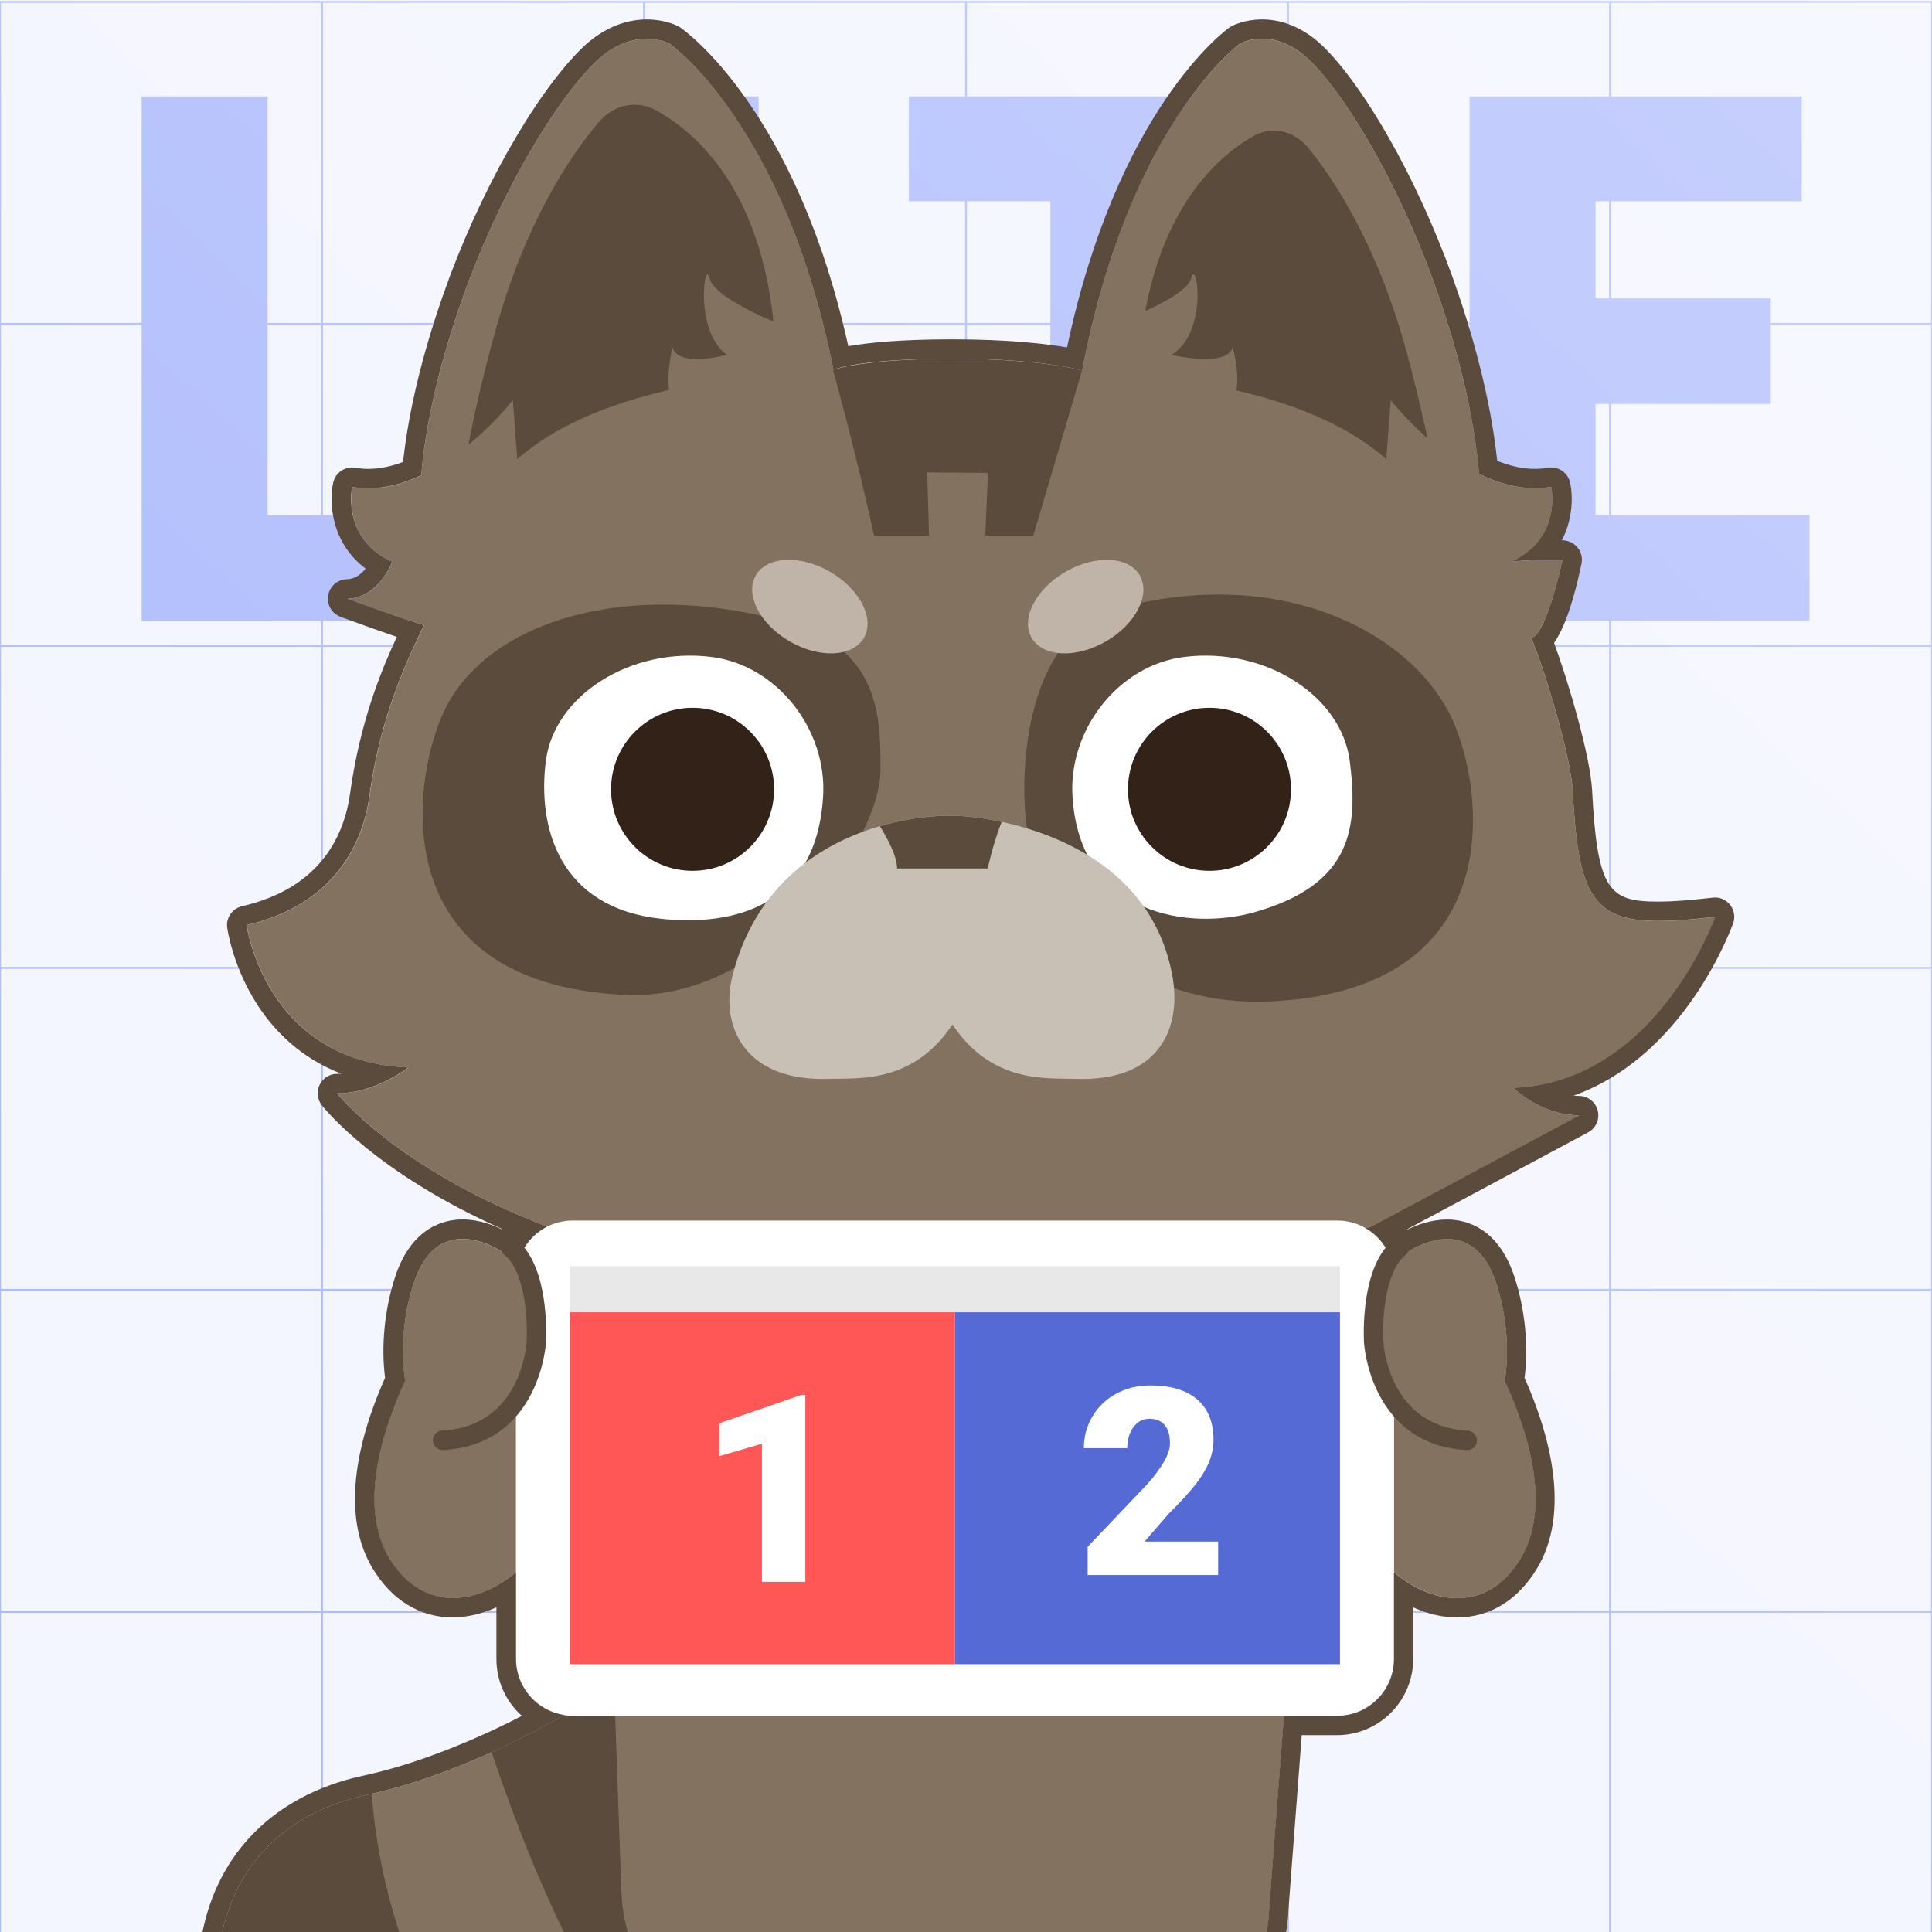 <svg width="1024" height="1024" viewBox="0 0 1024 1024" fill="none" xmlns="http://www.w3.org/2000/svg">
<rect x="0" y="0" width="1024" height="1024" fill="#333333" stroke="none"/>
<g clip-path="url(#clip0_1743_978)">
<rect width="1024" height="1024" fill="#F3F5FF"/>
<path d="M1024 1H0V1025H1024V1Z" fill="#F3F5FF"/>
<path d="M1024 1H0V1025H1024V1Z" stroke="#AFBCFC" stroke-miterlimit="10"/>
<path d="M0 854.328H1024" stroke="#AFBCFC" stroke-miterlimit="10"/>
<path d="M0 683.672H1024" stroke="#AFBCFC" stroke-miterlimit="10"/>
<path d="M0 513H1024" stroke="#AFBCFC" stroke-miterlimit="10"/>
<path d="M0 342.328H1024" stroke="#AFBCFC" stroke-miterlimit="10"/>
<path d="M0 171.672H1024" stroke="#AFBCFC" stroke-miterlimit="10"/>
<path d="M853.33 1V1025" stroke="#AFBCFC" stroke-miterlimit="10"/>
<path d="M682.67 1V1025" stroke="#AFBCFC" stroke-miterlimit="10"/>
<path d="M512 1V1025" stroke="#AFBCFC" stroke-miterlimit="10"/>
<path d="M341.33 1V1025" stroke="#AFBCFC" stroke-miterlimit="10"/>
<path d="M170.67 1V1025" stroke="#AFBCFC" stroke-miterlimit="10"/>
<path d="M75.078 328.998H250.015V273.048H141.845V51.113H75.078V328.998Z" fill="#AFBCFC"/>
<path d="M335.304 328.998H402.071V51.113H335.304V328.998Z" fill="#AFBCFC"/>
<path d="M556.72 328.998H623.487V106.69H698.833V51.113H481.747V106.69H556.72V328.998Z" fill="#AFBCFC"/>
<path d="M778.897 328.998H959.056V273.048H845.664V214.114H938.541V158.164H845.664V106.69H954.953V51.113H778.897V328.998Z" fill="#AFBCFC"/>
<rect width="1024" height="1024" fill="url(#paint0_linear_1743_978)" fill-opacity="0.5"/>
<g clip-path="url(#clip1_1743_978)">
<path d="M148.754 1137.37C189.696 1185.17 272.335 1178.79 317.289 1149.27C533.349 1007.28 470.29 831.815 435.589 779.043C367.695 889.696 248.743 939.862 195.148 951.178C99.891 971.306 97.011 1076.99 148.754 1137.34V1137.37Z" fill="#847261"/>
<path d="M320.889 895.422C338.994 942.125 372.392 996.2 433.874 1035.63C421.564 1055.42 391.252 1093.86 363.82 1114.43C321.095 1081.03 286.496 1005.6 260.573 928.752C279.604 920.145 300.178 909.104 320.889 895.422Z" fill="#5A4B3C"/>
<path d="M195.182 951.212C195.765 951.075 196.382 950.938 196.965 950.801C201.834 1010.05 224.466 1092.93 303.607 1157.02C257.11 1179.55 185.89 1180.65 148.788 1137.37C97.079 1077.02 99.959 971.34 195.182 951.212Z" fill="#5A4B3C"/>
<path d="M378.427 849.612C399.413 829.484 419.026 806.099 435.623 779.078C453.659 806.544 479.411 867.272 469.467 939.246C437.166 917.095 404.076 887.708 378.427 849.647V849.612Z" fill="#5A4B3C"/>
<path d="M571.273 1090.7L514.695 1073.28L436.068 1083.74C384.874 1095.16 333.988 1059.53 329.633 1007.24C329.496 1005.77 329.427 1004.26 329.358 1002.75C329.187 998.875 320.992 767.864 320.992 767.864C314.82 729.288 330.696 689.786 361.385 671.441C372.632 664.72 385.457 660.914 399.035 660.914H612.627C644.791 660.914 672.566 682.174 685.493 712.966C692.042 728.568 693.962 746.159 691.836 763.269C691.836 763.269 672.943 1008.24 672.84 1011.01C671.948 1033.68 663.685 1054.15 650.723 1069.55C631.452 1092.42 599.631 1100.34 571.273 1090.74V1090.7Z" fill="#847261"/>
<path d="M781.265 301.969C781.265 301.969 796.592 258.112 763.537 159.735C745.843 107.168 717.966 56.591 695.78 33.548C676.029 13.043 657.478 23.021 657.478 23.021C657.478 23.021 583.824 75.588 566.165 247.345L781.299 301.969H781.265Z" fill="#847261"/>
<path d="M766.143 313.012C766.143 313.012 769.675 276.391 745.844 187.751C730.482 130.59 707.576 95.786 693.517 78.504C685.871 69.108 674.041 66.537 664.131 72.229C642.768 84.504 608.238 116.36 603.369 195.089L766.143 312.978V313.012Z" fill="#5A4B3C"/>
<path d="M587.424 172.662C587.424 172.662 628.641 158.603 631.384 147.39C634.127 136.177 640.882 175.405 621.028 188.092C621.028 188.092 650.62 195.156 653.364 183.909C653.364 183.909 658.85 204.071 653.364 212.266C647.877 220.462 579.88 196.081 579.88 196.081L587.39 172.696L587.424 172.662Z" fill="#847261"/>
<path d="M226.146 301.969C226.146 301.969 210.201 258.112 244.56 159.735C262.905 107.168 291.88 56.591 314.923 33.548C335.428 13.043 354.699 23.021 354.699 23.021C354.699 23.021 431.2 75.588 449.545 247.345L226.146 301.969Z" fill="#847261"/>
<path d="M241.851 299.293C241.851 299.293 238.182 262.672 262.939 174.033C278.918 116.871 302.681 82.067 317.289 64.785C325.244 55.39 337.52 52.818 347.807 58.51C369.992 70.786 405.859 102.641 410.9 181.371L241.851 299.259V299.293Z" fill="#5A4B3C"/>
<path d="M909.029 486.003C847.307 492.999 837.02 486.003 833.591 419.412C832.665 401.205 818.641 354.845 811.645 338.18C819.909 336.054 828.173 296.723 828.173 296.723C811.543 296.38 800.981 297.786 800.981 297.786C828.173 285.511 822.207 258.079 822.207 258.079C778.796 265.76 737.134 212.096 737.134 212.096L734.768 243.368C674.898 190.528 545.625 195.5 504.477 195.5C463.329 195.5 334.056 190.528 274.186 243.368L271.82 212.096C271.82 212.096 230.158 265.76 186.747 258.079C186.747 258.079 180.746 285.511 207.973 297.786C207.973 297.786 200.84 316.989 184.21 317.297C184.21 317.297 216.442 329.196 224.74 331.322C220.351 341.746 202.623 372.847 195.937 421.778C192.165 449.348 175.363 480.071 130.786 490.358C130.786 490.358 140.559 562.847 216.511 565.796C216.511 565.796 199.366 579.512 178.792 579.512C178.792 579.512 261.088 685.57 506.294 685.57C600.557 685.57 726.915 650.183 726.915 650.183L837.157 591.17C816.583 591.17 802.353 576.597 802.353 576.597C878.305 573.648 909.166 486.038 909.166 486.038L909.029 486.003Z" fill="#847261"/>
<path d="M466.69 408.063C466.69 445.782 407.231 530.786 331.519 527.323C199.366 521.288 218.843 407.686 236.948 373.773C260.745 329.196 331.931 306.873 415.255 329.196C466.895 343.015 466.69 380.631 466.69 408.063Z" fill="#5A4B3C"/>
<path d="M457.903 338.056C463.793 327.855 455.737 312.178 439.911 303.041C424.084 293.903 406.48 294.765 400.59 304.967C394.7 315.168 402.756 330.845 418.582 339.982C434.409 349.12 452.013 348.258 457.903 338.056Z" fill="#BFB4A7"/>
<path d="M436.275 421.95C432.468 485.763 380.965 490.358 350.104 486.929C296.303 480.962 284.885 438.546 289.274 403.57C293.629 368.629 334.194 342.843 377.056 348.192C411.997 352.547 438.366 386.768 436.275 421.95Z" fill="white"/>
<path d="M367.077 461.555C390.939 461.555 410.282 442.211 410.282 418.35C410.282 394.488 390.939 375.145 367.077 375.145C343.216 375.145 323.872 394.488 323.872 418.35C323.872 442.211 343.216 461.555 367.077 461.555Z" fill="#332217"/>
<path d="M544.87 442.351C552.105 480.138 597.471 534.213 673.183 530.75C805.336 524.715 785.859 411.113 767.754 377.2C743.957 332.623 676.2 300.014 592.876 322.336C541.235 336.155 539.727 415.468 544.87 442.351Z" fill="#5A4B3C"/>
<path d="M586.117 339.987C601.943 330.849 609.999 315.172 604.109 304.971C598.219 294.77 580.615 293.908 564.788 303.045C548.962 312.182 540.906 327.86 546.796 338.061C552.686 348.262 570.29 349.124 586.117 339.987Z" fill="#BFB4A7"/>
<path d="M568.427 421.95C572.234 485.763 630.972 493.135 664.885 483.5C716.937 468.721 719.817 438.546 715.428 403.57C711.073 368.629 670.508 342.843 627.646 348.192C592.705 352.547 566.336 386.768 568.427 421.95Z" fill="white"/>
<path d="M641.053 461.555C664.915 461.555 684.259 442.211 684.259 418.35C684.259 394.488 664.915 375.145 641.053 375.145C617.192 375.145 597.848 394.488 597.848 418.35C597.848 442.211 617.192 461.555 641.053 461.555Z" fill="#332217"/>
<path d="M389.812 676.619C389.812 676.619 511.301 685.637 617.873 671.133C617.873 671.133 623.36 723.356 590.407 761.829C590.407 761.829 579.4 745.336 568.427 731.586C557.42 770.059 540.961 770.059 527.211 753.566C520.559 754.903 509.415 765.876 499.745 775.545C491.515 792.039 472.279 759.052 458.186 731.174C442.207 699.491 422.798 756.309 422.798 756.309C422.798 756.309 388.131 722.362 389.812 676.619Z" fill="#BFB4A7"/>
<path d="M415.289 172.662C415.289 172.662 378.496 158.603 376.062 147.39C373.627 136.177 367.592 175.405 385.32 188.092C385.32 188.092 358.917 195.156 356.448 183.909C356.448 183.909 351.544 204.071 356.448 212.266C361.351 220.462 422.01 196.081 422.01 196.081L415.289 172.696V172.662Z" fill="#847261"/>
<path d="M463.26 283.897H492.407L491.447 250.396L523.645 250.636L522.205 283.897H547.682L573.502 196.355C573.502 196.355 552.791 190.148 504.717 190.148C456.643 190.148 441.452 196.081 441.452 196.081C441.452 196.081 452.596 235.24 463.295 283.897H463.26Z" fill="#5A4B3C"/>
<path d="M504.82 432.408C498.75 431.688 410.043 432.614 388.337 516.727C381.376 543.713 394.475 573.34 439.36 571.831C454.962 571.317 483.766 574.506 504.82 543.028C525.874 574.471 554.643 571.282 570.279 571.831C615.165 573.34 626.48 544.091 621.302 516.727C606.386 437.655 510.889 431.723 504.82 432.408Z" fill="#C8C0B5"/>
<path d="M475.468 460.322H523.508C523.508 460.322 526.251 447.36 530.88 435.633C517.027 432.65 506.672 432.238 504.82 432.444C502.351 432.17 486.166 432.135 466.347 437.896C470.084 443.897 475.468 453.704 475.468 460.322Z" fill="#5A4B3C"/>
<path d="M353.67 996.133C353.67 996.133 372.804 1093.62 399.31 1131.51C399.31 1131.51 355.145 1145.05 349.247 1158.6C343.349 1172.14 346.298 1180.27 346.298 1180.27H450.436C459.523 1180.27 467.032 1173.75 467.615 1165.42C468.987 1146.08 483.32 1077.06 497.516 1069.89L353.636 996.167L353.67 996.133Z" fill="#847261"/>
<path d="M662.622 996.203C662.622 996.203 643.42 1096.4 616.948 1134.29C616.948 1134.29 661.113 1147.83 667.011 1161.38C672.909 1174.92 669.96 1183.05 669.96 1183.05H565.822C556.735 1183.05 549.225 1176.53 548.642 1168.2C547.271 1148.86 549.5 1077.09 535.338 1069.89L662.69 996.237L662.622 996.203Z" fill="#847261"/>
<path d="M238.593 689.238C238.593 689.238 177.112 776.849 206.155 825.746C235.199 874.644 296.2 828.181 290.885 797.183C285.57 766.185 277.341 694.073 277.341 694.073L238.628 689.238H238.593Z" fill="#847261"/>
<path d="M773.721 689.238C773.721 689.238 835.202 776.849 806.159 825.746C777.115 874.644 716.114 828.181 721.429 797.183C726.744 766.185 734.973 694.073 734.973 694.073L773.686 689.238H773.721Z" fill="#847261"/>
<path d="M708.776 646.926H303.538C286.911 646.926 273.432 660.405 273.432 677.032V879.308C273.432 895.935 286.911 909.415 303.538 909.415H708.776C725.403 909.415 738.882 895.935 738.882 879.308V677.032C738.882 660.405 725.403 646.926 708.776 646.926Z" fill="white"/>
<path d="M710.216 695.516H506.157V882.052H710.216V695.516Z" fill="#556AD4"/>
<path d="M506.157 695.516H302.098V882.052H506.157V695.516Z" fill="#FF5656"/>
<path d="M426.844 838.399H403.836V765.19L381.239 771.774V754.355L424.718 739.336H426.844V838.399Z" fill="white"/>
<path d="M645.614 834.8H576.485V819.816L608.341 786.349C616.193 777.399 620.102 770.301 620.102 765.055C620.102 760.803 619.176 757.545 617.325 755.317C615.473 753.088 612.764 751.99 609.232 751.99C605.7 751.99 602.889 753.465 600.728 756.448C598.568 759.431 597.471 763.135 597.471 767.558H574.462C574.462 761.489 575.971 755.865 579.023 750.722C582.075 745.578 586.292 741.532 591.676 738.652C597.059 735.737 603.094 734.297 609.781 734.297C620.479 734.297 628.743 736.766 634.504 741.703C640.265 746.641 643.179 753.739 643.179 762.997C643.179 766.907 642.459 770.713 641.019 774.382C639.579 778.085 637.316 781.96 634.264 786.006C631.212 790.052 626.274 795.504 619.451 802.294L606.661 817.073H645.648V834.766L645.614 834.8Z" fill="white"/>
<path opacity="0.8" d="M710.182 671.102H302.098V695.516H710.182V671.102Z" fill="#E2E2E3"/>
<path d="M265.717 663.314C265.717 663.314 232.319 640.34 219.254 680.048C206.19 719.755 214.419 777.362 255.087 760.423C295.755 743.484 288.485 674.184 265.751 663.348L265.717 663.314Z" fill="#847261"/>
<path d="M746.598 663.314C746.598 663.314 779.996 640.34 793.06 680.048C806.125 719.755 797.895 777.362 757.227 760.423C716.56 743.484 723.829 674.184 746.563 663.348L746.598 663.314Z" fill="#847261"/>
<path d="M909.132 475.717C909.132 475.717 909.063 475.717 909.029 475.717C908.926 475.717 908.789 475.717 908.686 475.717C908.377 475.717 908.034 475.751 907.726 475.786C895.004 477.226 886.157 477.877 878.991 477.877C852.965 477.877 846.621 472.425 843.844 418.864C842.918 400.897 831.259 361.223 823.681 340.752C828.105 334.409 833.283 322.304 838.22 298.781C838.837 295.798 838.117 292.678 836.197 290.277C834.277 287.877 831.431 286.471 828.345 286.403C828.173 286.403 827.968 286.403 827.796 286.403C833.66 275.121 833.763 263.051 832.185 255.85C831.122 251.05 826.905 247.758 822.138 247.758C821.555 247.758 820.938 247.827 820.321 247.929C818.092 248.307 815.795 248.512 813.463 248.512C807.222 248.512 800.536 247.072 793.541 244.226C790.729 217.72 783.871 188.231 773.207 156.444C755.513 103.844 727.361 51.586 703.118 26.417C690.362 13.113 677.504 10.301 668.931 10.301C659.844 10.301 653.707 13.353 652.575 13.97C652.198 14.175 651.821 14.416 651.478 14.656C649.009 16.439 592.191 58.341 565.547 184.15C554.472 182.23 534.652 179.864 504.683 179.864C476.737 179.864 459.626 181.716 449.613 183.499C421.873 58.066 363.1 16.302 360.563 14.553C360.22 14.313 359.842 14.107 359.465 13.901C358.299 13.284 352.059 10.301 342.8 10.301C334.056 10.301 320.855 13.078 307.653 26.28C282.485 51.483 253.201 103.741 234.856 156.341C223.643 188.402 216.545 218.166 213.631 244.843C207.218 247.278 201.046 248.512 195.285 248.512C192.954 248.512 190.656 248.307 188.462 247.929C187.845 247.827 187.262 247.758 186.644 247.758C181.912 247.758 177.66 251.05 176.597 255.85C174.266 266.48 175.603 287.809 193.845 301.422C191.445 304.268 188.119 306.908 183.867 307.011C178.929 307.114 174.746 310.714 173.923 315.583C173.1 320.453 175.877 325.219 180.507 326.933C182.873 327.825 198.44 333.517 210.339 337.563C203.069 353.165 190.931 381.386 185.581 420.373C182.564 442.387 170.185 470.676 128.317 480.312C123.14 481.512 119.711 486.45 120.431 491.696C120.534 492.519 123.345 512.339 136.375 532.501C144.811 545.565 158.732 560.55 180.918 569.088C180.164 569.123 179.409 569.157 178.655 569.157C174.712 569.157 171.145 571.386 169.431 574.918C167.716 578.449 168.128 582.633 170.528 585.753C171.763 587.331 198.817 621.483 266.128 651.384C266.025 651.418 265.957 651.453 265.854 651.521C260.985 649.121 253.51 646.343 245.143 646.343C235.542 646.343 218.157 650.287 209.447 676.758C203.858 693.732 201.903 713.483 204.098 730.285C185.479 772.29 183.113 807.06 197.309 830.96C207.39 847.933 222.477 857.26 239.828 857.26C247.475 857.26 255.464 855.374 263.111 851.911V879.24C263.111 891.207 268.254 902.043 276.621 909.449L276.209 909.655C274.461 910.581 272.678 911.472 270.963 912.33L269.386 913.118L268.46 913.564L268.151 913.701C266.643 914.456 265.1 915.21 263.625 915.896C263.076 916.17 262.528 916.41 262.014 916.65L260.985 917.13L260.162 917.508C258.893 918.09 257.624 918.708 256.356 919.256C234.719 929.063 212.842 936.641 194.737 940.653L193.914 940.825L193.057 941.03C186.747 942.368 180.644 944.082 174.917 946.174C169.294 948.197 163.876 950.631 158.835 953.375C153.898 956.049 149.2 959.101 144.845 962.427C142.719 964.073 140.627 965.822 138.639 967.605C134.764 971.137 131.129 974.977 127.872 979.058C126.26 981.047 124.717 983.138 123.277 985.264C117.687 993.528 113.264 1002.75 110.212 1012.63C108.738 1017.39 107.572 1022.33 106.715 1027.37C105.892 1032.31 105.343 1037.38 105.137 1042.53C104.589 1055.11 105.857 1068.01 108.944 1080.86C110.761 1088.44 113.196 1095.99 116.179 1103.29C119.196 1110.63 122.797 1117.76 126.911 1124.52C129.689 1129.08 132.706 1133.5 135.93 1137.72C137.541 1139.84 139.256 1141.93 140.97 1143.96C142.273 1145.5 143.679 1147.01 145.188 1148.55C145.531 1148.9 145.908 1149.27 146.251 1149.62L146.662 1150.03C147.657 1150.99 148.617 1151.95 149.646 1152.87C150.091 1153.28 150.537 1153.66 151.017 1154.07L151.497 1154.48C152.457 1155.31 153.383 1156.1 154.343 1156.89C154.926 1157.33 155.509 1157.78 156.058 1158.22L156.332 1158.43C157.292 1159.15 158.218 1159.87 159.178 1160.55C159.898 1161.07 160.584 1161.55 161.304 1162.03C162.264 1162.68 163.259 1163.3 164.219 1163.91C164.939 1164.36 165.693 1164.81 166.413 1165.25C167.408 1165.83 168.436 1166.42 169.465 1166.97C170.22 1167.38 170.974 1167.79 171.728 1168.17C172.791 1168.72 173.854 1169.23 174.917 1169.74L175.397 1169.98C175.98 1170.26 176.563 1170.53 177.146 1170.81C178.278 1171.32 179.444 1171.8 180.575 1172.28L181.158 1172.52C181.638 1172.73 182.152 1172.93 182.667 1173.14C184.004 1173.65 185.376 1174.17 186.747 1174.65L187.193 1174.82C187.57 1174.96 187.913 1175.09 188.29 1175.23C190.176 1175.88 192.096 1176.46 193.982 1177.01C194.325 1177.12 194.703 1177.22 195.045 1177.29L195.491 1177.39C196.931 1177.77 198.337 1178.18 199.777 1178.52C200.326 1178.66 200.84 1178.76 201.389 1178.9L202.041 1179.04C203.241 1179.31 204.441 1179.55 205.641 1179.79C206.292 1179.93 206.944 1180.03 207.63 1180.13L208.178 1180.24C209.31 1180.44 210.442 1180.61 211.573 1180.82C212.43 1180.96 213.288 1181.06 214.145 1181.16C215.311 1181.3 216.408 1181.47 217.54 1181.57C218.431 1181.68 219.323 1181.75 220.214 1181.85C221.311 1181.95 222.443 1182.05 223.54 1182.12C224.432 1182.19 225.323 1182.26 226.215 1182.29C227.346 1182.36 228.444 1182.4 229.575 1182.43H229.85C230.638 1182.47 231.461 1182.5 232.25 1182.5C232.936 1182.5 233.587 1182.5 234.239 1182.5H235.645H236.296C236.948 1182.5 237.599 1182.5 238.251 1182.5C239.348 1182.5 240.479 1182.43 241.577 1182.4H241.817L242.537 1182.36C243.085 1182.36 243.668 1182.33 244.217 1182.29C245.692 1182.23 247.132 1182.09 248.606 1181.99H249.052C249.635 1181.92 250.218 1181.85 250.801 1181.81C252.515 1181.64 254.23 1181.47 255.944 1181.27C256.493 1181.2 257.076 1181.13 257.624 1181.03L258.379 1180.92H258.722C259.75 1180.72 260.779 1180.58 261.808 1180.44C262.494 1180.34 263.179 1180.2 263.865 1180.1L264.482 1180H264.688C265.683 1179.79 266.643 1179.62 267.637 1179.45C268.46 1179.28 269.283 1179.1 270.072 1178.93L270.38 1178.86C271.375 1178.66 272.369 1178.45 273.398 1178.21C274.324 1178.01 275.215 1177.77 276.141 1177.56C277.101 1177.32 278.095 1177.08 279.056 1176.81C279.981 1176.57 280.873 1176.33 281.799 1176.05C282.759 1175.78 283.719 1175.5 284.645 1175.23C285.536 1174.96 286.428 1174.68 287.319 1174.41C288.245 1174.1 289.171 1173.79 290.097 1173.48L290.44 1173.38C291.194 1173.1 291.983 1172.86 292.737 1172.59C293.56 1172.28 294.383 1171.97 295.206 1171.66L295.515 1171.56L296.132 1171.32C296.749 1171.08 297.401 1170.84 298.018 1170.6C298.807 1170.29 299.595 1169.95 300.384 1169.64L300.898 1169.44L301.584 1169.16C302.133 1168.92 302.681 1168.72 303.196 1168.47C304.773 1167.79 306.35 1167.03 307.893 1166.31C313.243 1163.74 318.317 1160.86 322.912 1157.85C341.429 1145.67 358.677 1132.71 374.21 1119.3C375.684 1118.1 377.193 1116.87 378.702 1115.57C380.416 1119.23 382.097 1122.66 383.811 1125.82C367.318 1131.82 345.235 1141.97 339.783 1154.45C332.616 1170.91 335.874 1181.71 336.594 1183.73C338.068 1187.81 341.943 1190.52 346.264 1190.52H450.402C464.804 1190.52 476.874 1179.79 477.834 1166.11C478.897 1150.95 488.086 1105.93 497.962 1085.84L513.735 1083.74L533.452 1089.81C536.744 1106.31 537.292 1132.47 537.635 1150.4C537.807 1158.29 537.91 1164.53 538.218 1168.85C539.178 1182.53 551.248 1193.27 565.65 1193.27H669.789C674.109 1193.27 677.984 1190.56 679.458 1186.48C680.178 1184.49 683.436 1173.65 676.269 1157.19C670.817 1144.68 648.734 1134.56 632.241 1128.56C638.31 1117.18 644.38 1102.4 650.312 1084.36C653.295 1081.72 656.004 1078.98 658.439 1076.1C673.286 1058.47 681.996 1035.46 682.956 1011.36C683.024 1010.16 684.327 992.911 689.951 919.668H708.639C730.927 919.668 749.032 901.528 749.032 879.274V851.945C756.679 855.409 764.669 857.294 772.315 857.294C789.666 857.294 804.753 847.968 814.835 830.994C829.031 807.128 826.665 772.359 808.045 730.319C810.24 713.517 808.285 693.766 802.696 676.793C793.986 650.321 776.601 646.378 767 646.378C758.633 646.378 751.158 649.189 746.289 651.555C746.186 651.521 746.118 651.487 746.015 651.418L841.718 600.189C845.867 597.96 847.993 593.194 846.827 588.634C845.695 584.073 841.581 580.85 836.849 580.85C835.889 580.85 834.963 580.815 834.037 580.713C855.708 572.963 875.425 558.013 892.09 536.444C908.857 514.739 917.053 493.513 918.39 489.879C918.904 488.679 919.179 487.341 919.179 485.97C919.179 480.312 914.618 475.717 908.995 475.683L909.132 475.717ZM802.216 576.563C802.216 576.563 816.446 591.137 837.02 591.137L726.778 650.15C726.778 650.15 725.715 650.458 723.829 650.972C728.15 653.476 731.785 657.042 734.391 661.328C720.983 677.924 722.869 710.328 722.972 711.768C722.972 712.317 726.298 765.809 777.424 768.587C777.527 768.587 777.596 768.587 777.699 768.587C780.408 768.587 782.671 766.461 782.842 763.718C782.979 760.871 780.819 758.471 777.973 758.3C736.139 756.037 733.328 713.071 733.225 711.185C732.608 701.413 733.533 674.084 745.192 664.997C745.775 664.517 746.255 663.968 746.563 663.317C746.735 663.214 756.267 656.733 767.103 656.733C776.533 656.733 786.991 661.671 793.026 680.085C798.41 696.475 800.159 715.883 797.518 731.862C810.857 761.043 821.898 799.173 806.056 825.782C796.97 841.11 784.728 847.042 772.384 847.042C760.039 847.042 748.278 841.418 738.814 833.292V879.309C738.814 895.939 725.338 909.415 708.707 909.415H680.487C676.406 962.393 672.772 1009.78 672.737 1010.98C671.846 1033.65 663.582 1054.12 650.62 1069.51C647.843 1072.84 644.757 1075.79 641.499 1078.46C634.504 1100.07 626.138 1120.98 616.845 1134.29C616.845 1134.29 661.01 1147.83 666.908 1161.38C672.806 1174.92 669.857 1183.05 669.857 1183.05H565.719C556.632 1183.05 549.122 1176.53 548.54 1168.2C547.442 1152.91 548.608 1104.8 542.127 1081.79L514.661 1073.32L491.515 1076.41C479.514 1095.71 468.816 1148.86 467.615 1165.46C467.033 1173.79 459.523 1180.3 450.436 1180.3H346.298C346.298 1180.3 343.349 1172.18 349.247 1158.63C355.145 1145.09 399.31 1131.54 399.31 1131.54C393.275 1122.9 387.652 1111.21 382.508 1098.25C377.57 1103.02 372.598 1107.47 367.661 1111.45C352.847 1124.24 336.148 1136.89 317.289 1149.31C313.003 1152.12 308.339 1154.72 303.436 1157.13C301.995 1157.81 300.555 1158.5 299.047 1159.15C298.326 1159.46 297.606 1159.77 296.886 1160.04C295.995 1160.42 295.137 1160.79 294.212 1161.14C293.423 1161.45 292.669 1161.72 291.88 1162.03C291.023 1162.37 290.131 1162.68 289.274 1162.99C288.451 1163.26 287.628 1163.54 286.805 1163.85C285.948 1164.15 285.056 1164.43 284.199 1164.7C283.376 1164.98 282.519 1165.22 281.662 1165.49C280.77 1165.77 279.879 1166.01 278.987 1166.28C278.13 1166.52 277.272 1166.76 276.415 1166.97C275.489 1167.21 274.598 1167.45 273.672 1167.65C272.815 1167.86 271.958 1168.06 271.1 1168.27C270.174 1168.47 269.214 1168.68 268.289 1168.89C267.431 1169.06 266.574 1169.26 265.717 1169.4C264.722 1169.61 263.728 1169.78 262.768 1169.95C261.945 1170.09 261.088 1170.26 260.265 1170.4C259.202 1170.57 258.104 1170.7 257.007 1170.88C256.253 1170.98 255.498 1171.08 254.744 1171.18C253.132 1171.39 251.521 1171.56 249.909 1171.7C249.223 1171.77 248.538 1171.8 247.818 1171.87C246.446 1171.97 245.074 1172.08 243.703 1172.18C242.948 1172.21 242.194 1172.25 241.44 1172.28C240.308 1172.32 239.211 1172.38 238.079 1172.38C237.256 1172.38 236.433 1172.38 235.645 1172.38C235.199 1172.38 234.753 1172.38 234.273 1172.38C233.656 1172.38 233.039 1172.38 232.421 1172.38C231.598 1172.38 230.741 1172.35 229.918 1172.32C228.889 1172.28 227.827 1172.25 226.798 1172.18C225.941 1172.14 225.118 1172.08 224.295 1172.01C223.266 1171.94 222.237 1171.84 221.174 1171.77C220.351 1171.7 219.494 1171.6 218.671 1171.53C217.642 1171.42 216.579 1171.29 215.551 1171.15C214.728 1171.05 213.939 1170.94 213.116 1170.81C212.053 1170.64 210.99 1170.46 209.961 1170.29C209.173 1170.16 208.418 1170.02 207.63 1169.88C206.533 1169.68 205.401 1169.44 204.304 1169.16C203.618 1168.99 202.898 1168.85 202.212 1168.68C200.875 1168.37 199.572 1167.99 198.234 1167.65C197.789 1167.51 197.309 1167.41 196.863 1167.27C195.114 1166.76 193.365 1166.21 191.616 1165.63C191.136 1165.46 190.656 1165.29 190.211 1165.11C188.976 1164.67 187.707 1164.22 186.473 1163.74C185.821 1163.5 185.204 1163.23 184.553 1162.95C183.49 1162.51 182.461 1162.06 181.398 1161.62C180.712 1161.31 180.061 1160.97 179.375 1160.66C178.415 1160.18 177.42 1159.73 176.46 1159.22C175.775 1158.87 175.089 1158.5 174.437 1158.12C173.511 1157.61 172.586 1157.09 171.694 1156.54C171.008 1156.13 170.357 1155.75 169.705 1155.31C168.814 1154.76 167.922 1154.18 167.065 1153.59C166.413 1153.15 165.762 1152.74 165.145 1152.26C164.287 1151.64 163.43 1150.99 162.573 1150.34C161.956 1149.89 161.373 1149.41 160.756 1148.93C159.898 1148.24 159.041 1147.52 158.184 1146.77C157.635 1146.29 157.087 1145.84 156.538 1145.36C155.612 1144.54 154.755 1143.68 153.863 1142.79C153.418 1142.35 152.972 1141.93 152.526 1141.49C151.223 1140.15 149.954 1138.78 148.754 1137.37C147.142 1135.49 145.565 1133.57 144.056 1131.58C141.039 1127.64 138.227 1123.52 135.655 1119.3C131.815 1112.96 128.455 1106.31 125.643 1099.48C122.831 1092.66 120.568 1085.66 118.888 1078.57C116.076 1066.77 114.841 1054.77 115.356 1043.04C115.562 1038.34 116.042 1033.72 116.83 1029.16C117.585 1024.59 118.648 1020.1 120.019 1015.75C122.728 1007 126.603 998.706 131.781 991.094C133.084 989.208 134.421 987.322 135.895 985.539C138.776 981.904 141.999 978.475 145.531 975.286C147.314 973.674 149.166 972.131 151.086 970.657C154.961 967.674 159.178 964.93 163.704 962.461C168.265 959.993 173.134 957.798 178.381 955.912C183.627 954.026 189.216 952.415 195.183 951.18C195.765 951.043 196.383 950.906 196.966 950.769C213.459 947.134 235.679 939.967 260.608 928.72C262.185 928 263.762 927.246 265.374 926.526C266.3 926.114 267.191 925.703 268.083 925.257C269.729 924.468 271.375 923.645 273.055 922.822C273.912 922.411 274.769 921.999 275.627 921.554C277.41 920.662 279.193 919.736 281.01 918.811C281.73 918.433 282.45 918.056 283.205 917.679C285.159 916.65 287.114 915.622 289.068 914.524C289.651 914.216 290.2 913.907 290.783 913.598C292.874 912.433 294.966 911.267 297.092 910.067C297.503 909.827 297.949 909.587 298.361 909.347C298.566 909.244 298.772 909.106 298.978 908.969C284.542 906.74 273.501 894.293 273.501 879.24V833.223C264.071 841.35 251.932 846.973 239.931 846.973C227.929 846.973 215.345 841.007 206.258 825.714C190.451 799.07 201.492 760.974 214.796 731.794C212.156 715.815 213.905 696.407 219.288 680.016C225.358 661.602 235.782 656.665 245.211 656.665C256.047 656.665 265.545 663.145 265.751 663.248C266.094 663.865 266.54 664.448 267.123 664.928C278.781 673.981 279.707 701.344 279.09 711.185C278.987 713.003 276.175 755.968 234.342 758.265C231.496 758.403 229.335 760.837 229.472 763.683C229.61 766.426 231.907 768.552 234.616 768.552C234.719 768.552 234.787 768.552 234.89 768.552C286.051 765.775 289.343 712.283 289.343 711.803C289.445 710.294 291.331 677.89 277.924 661.294C280.839 656.562 284.988 652.687 289.994 650.15C209.619 619.323 178.689 579.478 178.689 579.478C199.263 579.478 216.408 565.762 216.408 565.762C140.456 562.813 130.683 490.324 130.683 490.324C175.26 480.038 192.062 449.314 195.834 421.745C202.555 372.813 220.283 341.712 224.638 331.288C216.374 329.162 184.107 317.264 184.107 317.264C200.738 316.921 207.87 297.753 207.87 297.753C180.678 285.477 186.644 258.045 186.644 258.045C189.525 258.559 192.405 258.799 195.285 258.799C204.989 258.799 214.488 256.056 223.266 251.907C225.186 229.344 230.878 198.861 244.56 159.736C262.905 107.17 291.88 56.592 314.923 33.549C325.313 23.16 335.359 20.588 342.766 20.588C350.001 20.588 354.699 23.022 354.699 23.022C354.699 23.022 415.563 64.959 441.727 195.946C443.887 195.123 458.906 190.117 504.683 190.117C552.757 190.117 573.468 196.323 573.468 196.323C573.468 196.323 573.537 196.323 573.571 196.323C598.74 65.027 657.444 22.988 657.444 22.988C657.444 22.988 661.97 20.553 668.931 20.553C676.064 20.553 685.768 23.125 695.746 33.515C717.931 56.558 745.843 107.135 763.503 159.702C776.533 198.415 782.019 228.624 783.939 251.118C793.198 255.679 803.21 258.765 813.532 258.765C816.378 258.765 819.292 258.525 822.173 258.011C822.173 258.011 828.173 285.443 800.947 297.718C800.947 297.718 809.348 296.621 822.996 296.621C824.641 296.621 826.356 296.621 828.173 296.69C828.173 296.69 819.944 336.02 811.646 338.146C818.675 354.811 832.665 401.171 833.591 419.379C836.369 473.282 843.638 488.13 878.991 488.13C887.323 488.13 897.233 487.307 909.029 485.97C909.029 485.97 878.168 573.58 802.216 576.529V576.563Z" fill="#5A4B3C"/>
</g>
</g>
<defs>
<linearGradient id="paint0_linear_1743_978" x1="1585.5" y1="-530.357" x2="268.886" y2="870.51" gradientUnits="userSpaceOnUse">
<stop stop-color="white"/>
<stop offset="1" stop-color="white" stop-opacity="0"/>
</linearGradient>
<clipPath id="clip0_1743_978">
<rect width="1024" height="1024" fill="white"/>
</clipPath>
<clipPath id="clip1_1743_978">
<rect width="814.35" height="1183" fill="white" transform="translate(105 10.301)"/>
</clipPath>
</defs>
</svg>
